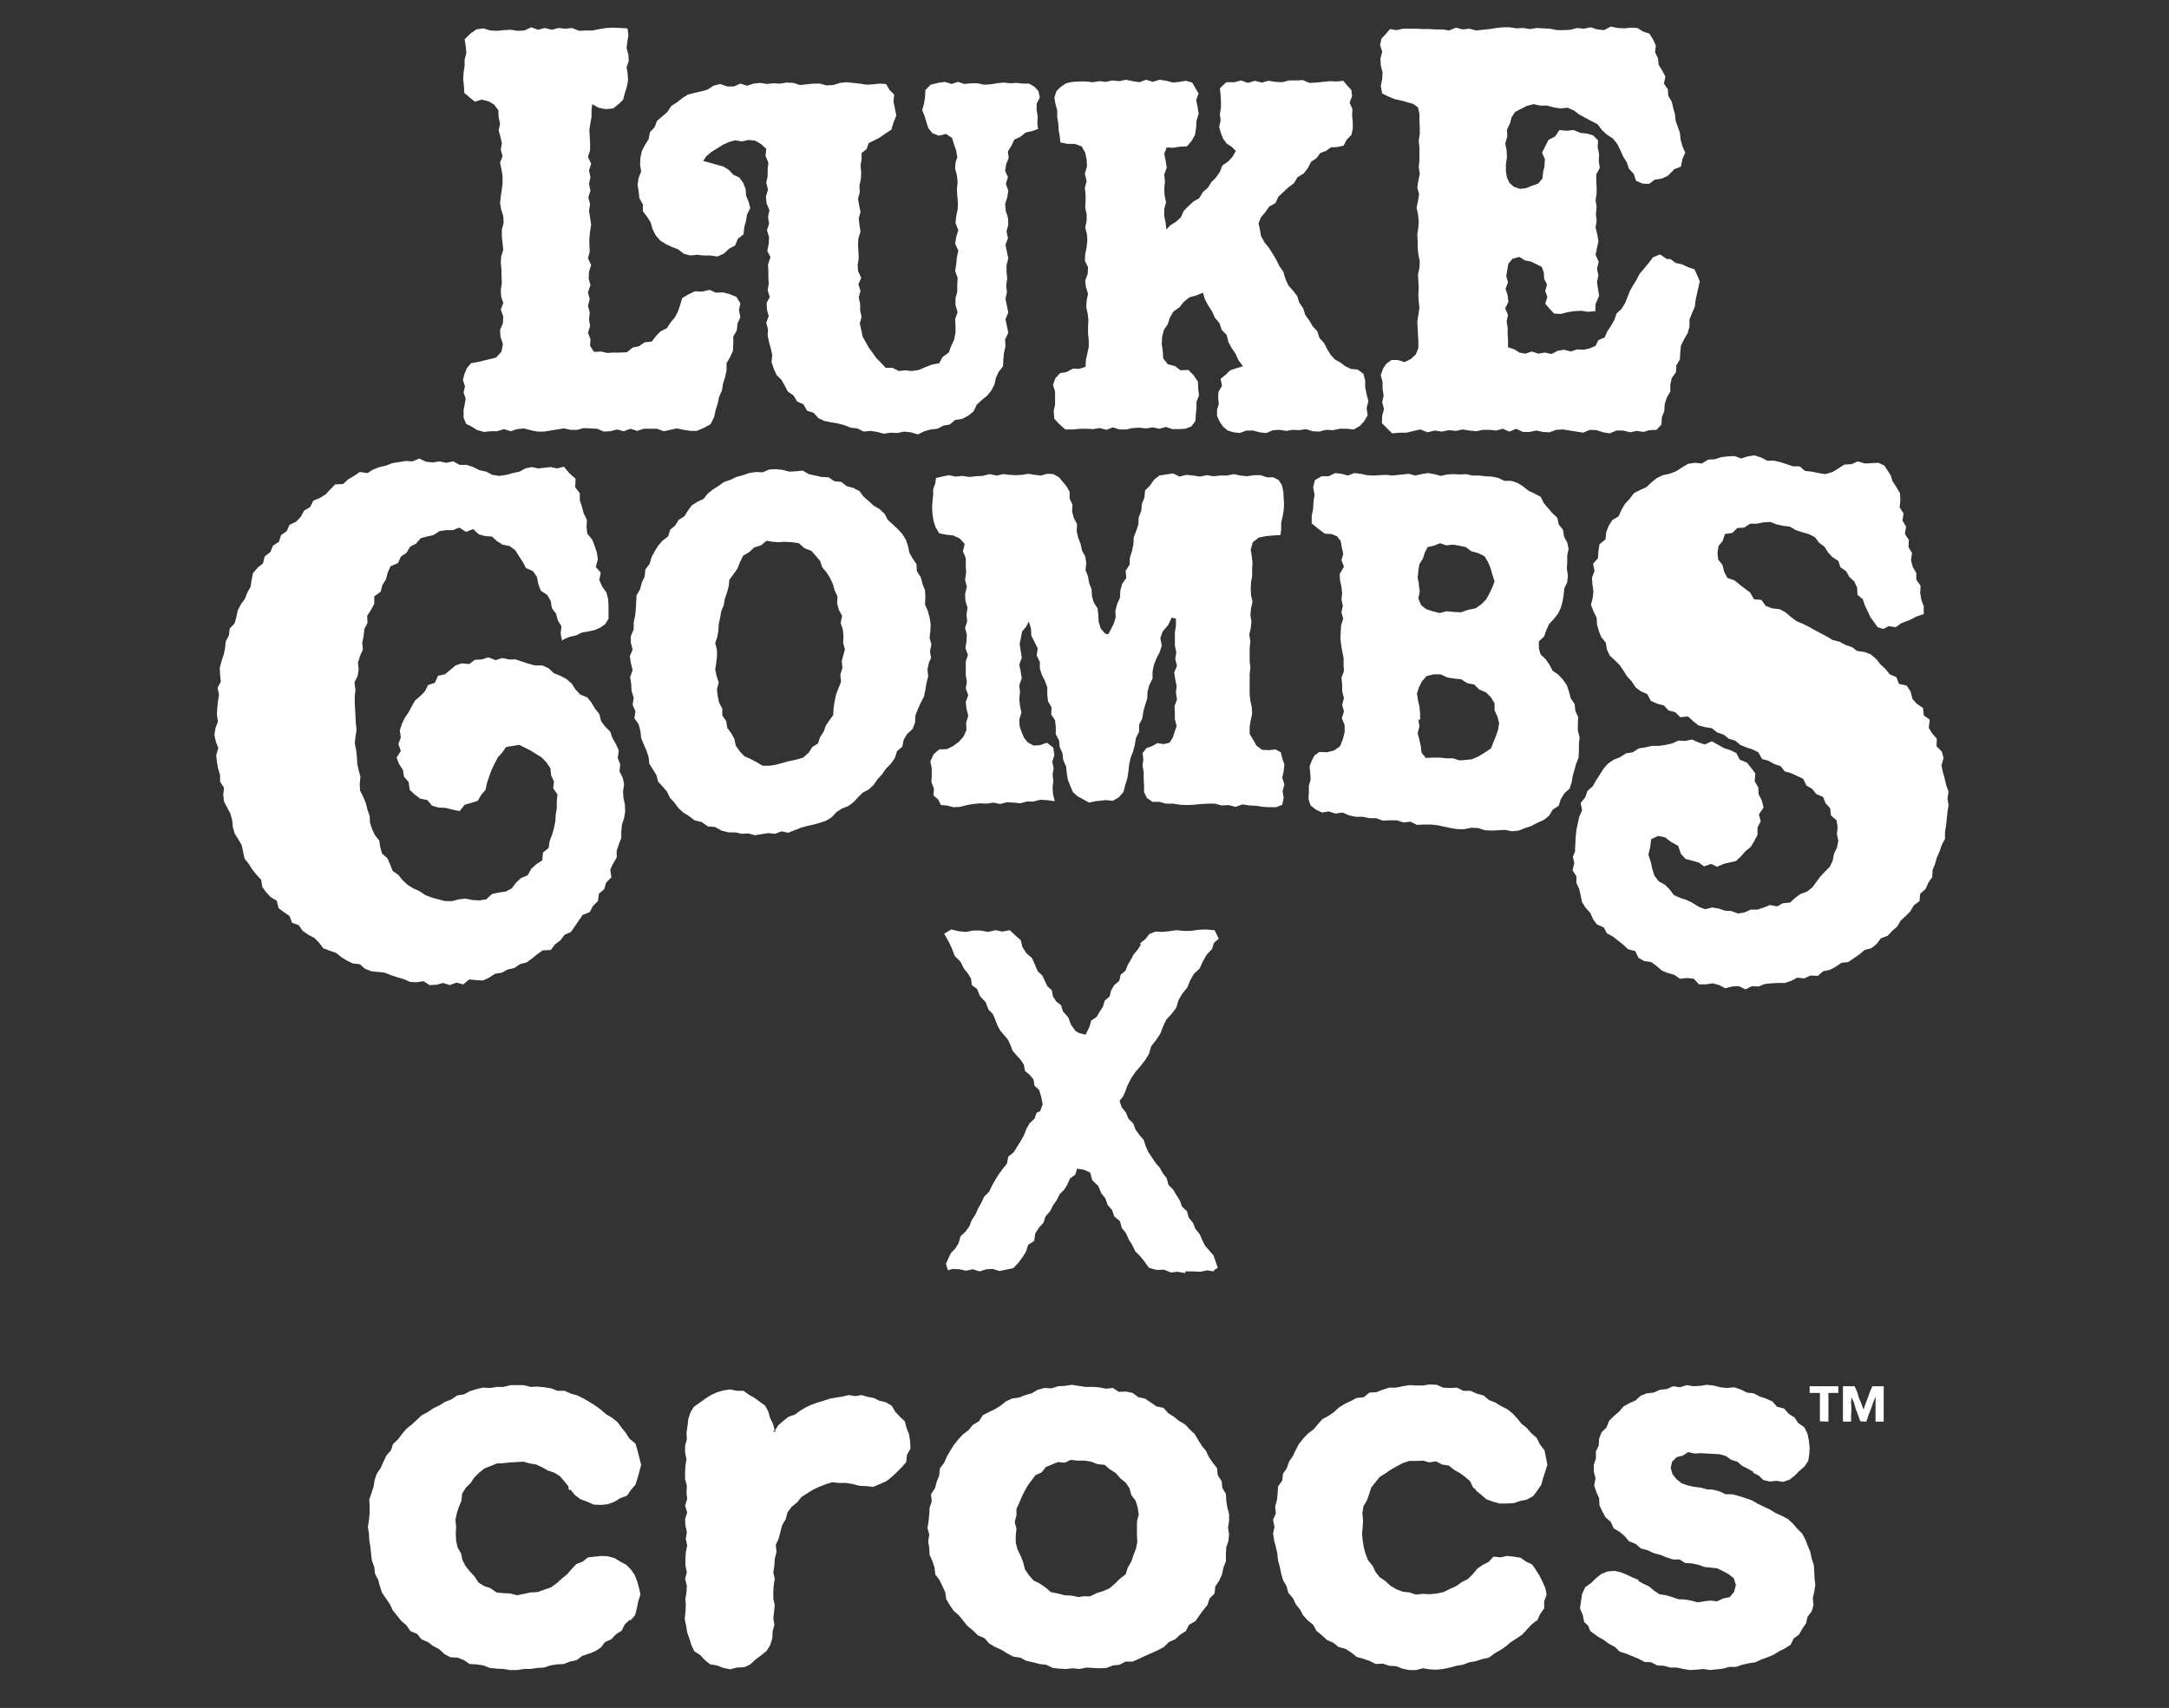 <?xml version="1.0" encoding="utf-8"?>
<!-- Generator: Adobe Illustrator 24.0.1, SVG Export Plug-In . SVG Version: 6.00 Build 0)  -->
<svg version="1.1" id="Layer_1" xmlns="http://www.w3.org/2000/svg" xmlns:xlink="http://www.w3.org/1999/xlink" x="0px" y="0px"
	 viewBox="0 0 612 482" style="enable-background:new 0 0 612 482;" xml:space="preserve">
<rect x="0" y="0" width="612" height="482" fill="#333333" stroke="none"/>
<style type="text/css">
	.st0{fill:#FFFFFF;}
</style>
<g>
	<g>
		<polygon class="st0" points="317.6,307.8 318.1,306.4 319.1,304.4 320.3,302.6 321.7,301 323.1,299.2 324.2,297.4 324.8,295.3 
			326.2,293.5 327.4,291.7 328.2,289.6 329.1,287.7 330.6,286.1 331.9,284.4 332.5,282.3 333.6,280.4 335,278.7 335.8,276.7 
			336.9,274.8 338.5,273.3 339.4,271.3 340.5,269.4 342,267.8 342.5,266.1 343.9,264.9 342.7,262.5 340.1,262.3 338.1,262.4 
			336,262.7 334,262.7 331.9,262.5 329.9,262.8 327.8,263 326,262.9 324.3,263.6 323.2,265 321.7,266.2 321.9,266.6 321,268 
			319.9,269.3 319.1,270.8 318.2,272.3 317.6,273.9 316.2,275.1 315.8,276.8 314.4,278 313.5,279.5 313.1,281.2 311.7,282.4 
			311.2,284.1 310.3,285.5 309.4,287 307.9,288 307.4,289.8 306.3,292 304.4,291.5 303.5,291 302.2,289.2 301.4,287.1 299.9,285.4 
			299.4,283.7 298,282.6 297.1,281.2 296.8,279.5 295.5,278.3 294.8,276.8 294.1,275.3 292.8,274.1 292,272.2 291.2,270.4 
			289.6,269 288.5,267.3 288,265.3 286.4,263.9 284.9,262.5 282.8,262.9 280.9,262.5 278.8,263 276.7,262.6 274.6,262.6 272.5,263 
			270.5,262.8 268.4,262.3 266.4,263.5 267.6,265.6 268.6,267.7 269.4,269.8 271,271.4 272,273.4 273.1,274.7 274,276.2 274.2,278 
			275.7,279.1 276.5,281.1 278.1,282.8 278.9,284.9 280.1,286.1 280.8,287.7 281.4,289.3 282.2,290.8 283.3,292.1 284.4,293.4 
			285.1,294.9 285.7,296.5 286.8,297.8 288,299.1 288.9,300.5 289.2,302.2 290.5,303.3 291.6,304.6 291.9,306.4 293.2,307.6 
			293.8,309.6 294.2,311.6 293.5,313.6 292.5,314 291.9,315.7 290.5,317 289.6,318.6 288.9,320.4 288,322 287,323.6 286,325.2 
			284.5,326.4 284.1,328.4 282.9,329.9 281.8,331.4 280.8,333 279.9,334.6 279.1,336.3 277.7,337.7 276.9,339.4 276,341 
			275.2,342.8 274.2,344.3 273.5,346.1 272.4,347.6 271,348.9 270.5,350.8 269.5,352.4 268.3,353.6 267.6,355.1 266.9,356.7 
			267.5,358.5 268.8,358.1 270.7,358.2 272.6,358.6 274.5,358.2 276.4,358.8 278.3,358.2 280.1,358.1 282,358.7 283.9,358.3 
			285.9,357.9 287.4,356.3 288.5,354.8 289.5,353.2 290.1,351.3 291.8,350.2 292.1,348.1 293.1,346.5 294.4,345.1 295,343.3 
			296.3,341.8 297.1,340.2 298.2,338.6 299,337 300.3,335.7 301.2,334.2 301.9,332.6 303.4,331.5 303.9,329.8 305.8,330.1 
			307.6,330.9 308.2,333.1 309.9,334.7 310.7,336.7 311.9,338.2 312.5,340 313.8,341.5 314.4,343.3 316,344.6 316.5,346.5 
			317.7,348 318.5,349.8 319.5,351.4 320.3,353.1 321.7,354.5 322.9,356 324.2,357.8 326.4,358.4 328.4,358.3 330.4,359.1 
			332.3,358.9 334.5,359.3 334.4,358.8 336.5,358.8 338.7,358.9 340.6,358.5 342.5,358.8 342.5,358.5 343.6,357.8 343.2,356.6 
			342.4,354.3 341.2,352.9 340,351.5 339.2,349.9 338.5,348.3 337.3,346.8 336.6,345.1 335.4,343.6 334.9,341.8 333.5,340.5 
			332.9,338.8 331.9,337.2 331,335.7 329.7,334.4 329.2,332.5 328.1,331.1 327.2,329.5 326,328.1 325,326.6 324,325.1 323.3,323.5 
			322.7,321.7 321.5,320.3 320.4,318.8 319.8,317.1 318.4,315.7 317.7,314 316.5,312.5 315.9,310.7 317,309.2 		"/>
		<polygon class="st0" points="389.5,16.5 389.6,18.5 390.1,20.4 390,22.3 389.6,24.3 390,26.4 391.9,27.3 393.6,28 395.5,28.4 
			397.2,28.9 398.7,29.3 400.1,30.3 400.5,32.1 400.5,34 400.6,35.9 400.6,37.8 400.3,39.7 400.5,41.6 400.5,43.5 400.5,45.4 
			400.3,47.2 400.6,49.1 400.2,51 399.9,52.9 400.4,54.8 400.1,56.7 399.7,58.6 400.1,60.5 400.3,62.4 400.2,64.2 399.9,66.1 
			400,68 400,69.9 400.2,71.8 400.6,73.7 400.5,75.6 400.1,77.5 400.2,79.4 400.3,81.3 400.2,83.1 400.3,85 400.5,86.9 400.2,88.8 
			399.9,90.7 400,92.6 400.1,94.5 400.2,96.4 400.2,98.2 399.5,100 398.1,101.3 396.3,102.2 394.4,101.6 392.6,101.6 391.1,102.7 
			390.2,104.1 389.6,105.9 390.1,107.8 390.1,109.7 390.4,111.6 390,113.5 390.5,115.4 390,117.3 389.9,119.4 391.3,120.8 
			392.8,122.3 394.9,122.1 396.9,122.1 398.9,121.6 400.8,121.2 402.8,122 404.8,121.5 406.8,121.8 408.8,121.4 410.8,121.6 
			412.7,121.2 414.6,121.5 416.5,121.7 418.4,121.3 420.3,121.3 422.2,121.5 424,121 425.9,121.8 427.8,121 429.7,121.9 
			431.6,121.9 433.5,121.5 435.4,121.9 437.2,122 439.1,121.3 441,121.2 442.9,121.5 444.8,121.8 446.7,122.1 448.6,121.3 
			450.5,121.4 452.3,122 454.2,122.3 456.1,121.5 458,121.5 459.9,122 461.8,121.6 463.7,121.9 465.4,121.4 467.4,121.3 
			468.8,119.8 468.9,117.8 469.6,116 469.7,114.1 470.3,112.2 471.3,110.5 471.3,108.5 471.7,106.7 472.9,105 473,103.1 474,101.4 
			474.1,99.4 474.3,97.5 475.2,95.7 476.2,94 476.7,92.2 476.7,90.2 477.4,88.4 478.2,86.6 478.4,84.8 478.8,83 479.2,81.2 
			479.6,79.4 478.9,77.7 478.1,76 476.3,75.4 474.6,74.6 472.8,74.2 471.3,73.1 470.3,73.1 468.4,71.8 466.4,72.6 465.2,74.2 
			463.9,75.8 462.6,77.3 461.8,78.9 460.8,80.5 459.9,82.1 459.2,83.9 458.5,85.6 457.5,87.2 456.1,88.5 455.5,90.3 454.6,91.9 
			453.5,93.5 452.8,95.2 451,96 450.2,97.6 448.6,98.3 446.9,98.7 445,98.6 443.2,99.2 441.4,98.7 439.5,99 437.8,99.9 435.9,99.5 
			434.1,99.8 432.2,99.2 430.4,99.8 428.7,99.5 427.3,98.6 425.5,98 425.5,96 425.4,94.4 425.4,92.5 425.1,90.7 425.5,88.9 
			424.7,87 425.6,85.2 425.4,83.4 424.8,81.5 425.5,79.7 425,77.9 425.3,76.1 425.6,74.4 426.8,73 428.7,72.5 430.3,73.5 
			431.9,73.8 433.4,74.5 435,75.3 435.6,76.9 435.7,78.7 436.5,80.3 436,82.1 436.6,83.8 436,85.7 437.2,87.1 438.5,88.5 
			440.4,88.6 442.3,88.1 444.3,87.8 446.2,87.7 448.1,88 450,87.8 450.1,88.2 450.2,85.8 451.2,83.5 450.9,81.6 450.6,79.6 
			451,77.7 450.6,75.8 451.1,73.9 450.2,71.9 450.6,70 451,68.1 450.7,66.2 450.2,64.2 450.5,62.3 450.3,60.4 450.5,58.4 
			450.2,56.5 450.5,54.6 450.5,52.8 450.4,51 450.4,49.2 451.4,47.4 451.1,45.5 451.2,43.5 450.8,41.6 450.9,39.6 449.5,38.2 
			447.8,37.7 445.9,37.5 444,36.7 442,36.9 440,36.7 438.8,38.5 436.9,39.5 436,41.3 435.1,43.1 435.9,44.9 435.8,46.8 435.4,48.6 
			435.2,50.4 434,51.8 432.3,52.4 430.6,53.1 428.9,53.3 427.1,52.7 425.9,51.6 425.2,50.1 424.9,48.3 424.9,46.4 425.2,44.4 
			425.1,42.4 424.7,40.5 425.3,38.5 425.2,36.6 426.1,34.7 426.5,33.1 427.5,31.6 429,30.8 430.8,29.9 432.7,29.4 434.6,29.8 
			436.5,29.8 438.4,30.3 440.3,30.6 442.3,30.4 444.1,31.2 445.7,32.4 447.4,33.3 449.1,34.2 450.8,35.1 452,36.7 453.4,38 
			455.1,39.1 456.3,40.6 457.2,42.4 458,44.2 459,45.8 459.6,47.6 461,49.1 461.6,51 463.4,51.8 465.3,51.9 466.9,50.7 468.9,50.4 
			470.6,49.6 472,48.2 472.3,47.8 474.3,47 474.7,44.9 475.5,43.1 474.7,41.2 474.2,39.4 474,37.5 473.4,35.8 472.8,34.1 
			472.6,32.2 472.1,30.4 471.7,28.7 470.7,27 470.6,25.2 469.5,23.6 469.9,21.6 469,19.9 468,18.3 467.8,16.4 467,14.8 467.2,12.8 
			466.4,11.1 465.4,9.5 463.6,8.9 462,7.9 460.1,7.8 458.3,8 456.4,7.9 454.5,7.5 452.6,8.5 450.7,8.3 448.8,7.7 446.9,8.1 445,7.9 
			443.1,8.4 441.2,8.5 439.3,8.5 437.4,8.1 435.5,8 433.6,7.9 431.7,8.2 429.8,7.9 427.9,8 426,7.7 424.1,7.7 422.2,7.9 420.3,8.2 
			418.4,8.4 416.5,8.6 414.6,8.1 412.7,8.3 410.8,7.8 408.9,8.6 407,8.3 405.1,8.3 403.2,8.2 401.4,8.2 399.5,8.1 397.7,8.1 
			395.9,8.1 394,8.5 392.2,8.2 391,9.6 389.8,10.9 389.4,12.7 390,14.6 		"/>
		<polygon class="st0" points="372.2,121.8 374.1,121.3 376.1,121.4 378,121 380,121 382,121.2 383.7,120.2 384.9,118.9 
			385.9,117.2 385.6,115.2 386.1,113.2 385.6,111.3 385.2,109.3 385.2,107.4 384.7,105.5 383.1,104.3 381.1,104.1 379.5,103.3 
			378.2,102.3 376.7,101.5 375.5,100.2 374.5,98.6 373.6,96.8 372.3,95.4 371.7,93.5 370.4,92.1 369.4,90.4 368.3,88.9 367.7,87 
			366.6,85.4 366,83.5 364.8,82 363.5,80.5 362.7,78.7 362.1,76.7 361,75.1 360.1,73.3 359.1,71.6 358,69.9 356.8,68.4 355.8,66.6 
			355.5,64.8 355.1,63 355.8,61.3 357,59.9 358.1,58.3 359.9,57.3 360.7,55.5 362.1,54.2 363.5,52.9 365.1,51.7 366.1,50 367.8,49 
			369,47.5 369.9,45.7 371.5,44.6 372.5,43.2 374.1,42.6 375.5,41.6 377.3,41.5 379.1,41.1 380,39.4 381.3,38.1 381.7,36.3 
			381.7,34.4 381.5,32.6 381.6,30.8 380.8,29 381.5,27.1 381.3,25.4 380.1,24.1 379,22.8 377.2,23 375.3,22.9 373.4,23.1 
			371.4,23.3 369.5,23.4 367.6,22.6 365.6,22.7 363.7,22.7 361.8,23.2 359.9,23.1 357.9,22.8 356,23.3 354.1,22.8 352.1,23.4 
			350.2,22.7 348.3,23.2 346,23.2 344.2,24.9 344.4,26.8 344.5,28.6 344.5,30.4 344.2,32.2 344.4,34 344,35.8 344.5,37.6 
			345.1,39.1 346.1,40.5 347.5,41.4 348.7,42.6 347.8,44.2 346.5,45.6 344.9,46.7 344.2,48.5 343.1,50.1 341.8,51.4 340.8,53 
			339.4,54.2 338.4,55.9 336.7,56.9 335.3,58.2 334,59.5 333.2,61.3 331.8,62.6 330.2,63.6 329.1,64.8 328.9,62.9 328.5,61 
			328.5,59 329,57.1 328.6,55.1 328.5,53.2 328.7,51.2 328.5,49.3 329.2,47.3 328.9,45.4 328.5,43.4 329.2,41.6 330.9,41.7 
			332.9,41.4 334.9,41.3 336.2,39.8 337.2,38 337.5,36 337.6,34.1 338.2,32.1 337.9,30.1 337.5,28.2 338.2,26.4 337.3,24.9 
			336.4,23.3 334.6,22.8 332.8,23.1 331,23.3 329.1,22.8 327.2,22.5 325.3,23.1 323.4,22.5 321.5,23.2 319.6,22.9 317.7,22.5 
			315.8,22.9 313.9,22.7 312,23.1 310.2,22.9 308.3,23.2 306.4,23 304.5,23 302.6,23.1 300.8,23.5 299.2,24.6 298.1,25.7 
			297.5,27.5 297.8,29.3 298.3,31.1 298.3,33 298.6,34.8 298.7,36.6 299,38.4 299.2,40.2 301.2,40.6 303.2,40.6 305.2,41.3 
			306.2,43.1 306.6,45 306.7,47 306.1,49 306.6,51.1 306.1,53 306.3,54.9 306.3,56.7 306.2,58.6 306.6,60.5 306.6,62.3 306.2,64.2 
			306.7,66.1 306.8,67.9 306.6,69.8 306.2,71.7 306.1,73.6 307,75.4 306.9,77.3 306.2,79.2 306.4,81 307,82.9 306.6,84.8 
			306.5,86.7 306.9,88.5 307.1,90.4 307,92.3 307,94.1 307.2,96 307.2,97.9 306.8,99.8 306.4,101.5 306.3,103.5 304.5,104.1 
			302.8,104 300.9,105 299.1,105.3 297.8,106.7 297.1,108.6 297.7,110.5 297.7,112.4 297.7,114.2 297.3,116 297.5,118.2 299,119.8 
			300.6,121.2 302.8,121.2 304.7,121 306.5,121 308.4,121.1 310.3,120.8 312.2,121.3 314,120.6 315.9,121.2 317.8,121.2 
			319.6,120.8 321.5,120.7 323.4,120.9 325.3,120.6 327.1,121 329,120.5 330.8,121.1 332.6,121.1 334.5,121 336.2,120.3 
			337.3,118.8 337.4,117 337.6,115.2 337.6,113.4 338.3,111.6 338.1,109.8 338,107.7 336.8,105.9 335.3,104.4 333.1,104.5 
			331.5,103.3 329.5,102.8 328.2,101.1 328.1,99.1 327.8,97.1 327.9,95.1 328.4,93.1 329.5,91.5 330.1,89.6 331.1,87.9 332.8,86.7 
			334,85.2 335.6,83.9 337.5,83.4 339.4,82.6 340,84.5 340.9,86.2 342,87.9 342.8,89.7 344.1,91.2 344.7,93.1 346.1,94.5 
			346.6,96.5 347.5,98.2 348.6,99.8 349.4,101.6 350.6,103.2 350.6,103.4 348.9,103.9 347.1,104.5 345.9,105.7 344.4,106.9 
			344.8,108.9 343.8,110.6 343.7,112.2 343.9,114 343.4,115.6 343.4,117.4 344.2,119.1 345.1,120.4 346.4,121.5 348.1,122 
			349.8,122.2 351.7,121.5 353.6,121.5 355.4,122 357.3,122.2 359.2,121.4 361,121.3 362.9,121.6 364.8,121.3 366.6,121.4 
			368.5,121.1 370.4,121.7 		"/>
		<polygon class="st0" points="180.4,55.9 181.4,57.7 181.4,59.6 182.6,61.2 183.6,62.8 184.1,64.6 185,66.4 186.3,67.9 187.9,68.9 
			189.6,69.7 191.4,70.4 192.9,71.6 194.8,72.1 196.7,71.9 198.5,72.1 200.4,72.1 202.4,72.4 204.2,71.6 205.7,70.2 207.4,69.3 
			208.2,67.4 209.8,66.1 210,64.1 210.5,62.3 210.8,60.5 211.7,58.7 211.2,56.9 210.5,55.2 210.4,53.4 209.7,51.6 208.6,50.1 
			206.9,49.3 205.6,47.9 204.1,47 202.3,46.5 200.5,46 198.4,45.4 199.3,44.1 200.7,42.9 202.3,41.9 203.9,40.9 205.6,40.1 
			207.4,39.6 209.3,39.9 211.2,39.5 213.1,39.7 214.8,40.7 216.2,42 216,44 216.8,45.9 216.6,47.8 216.6,49.7 216.2,51.6 
			216.7,53.5 216.1,55.5 216.3,57.4 217.1,59.3 216.7,61.2 217,63.1 216.4,65 217,66.9 216.9,68.8 216.5,70.8 217.4,72.6 
			216.7,74.6 216.8,76.4 216.8,78.2 216.9,80.1 216.6,81.9 217.2,83.8 216.3,85.5 216.4,87.4 216.9,89.2 216.2,91.1 216.7,92.9 
			216.6,94.7 217,96.6 217.5,98.4 217.9,100.2 217.7,102.2 218.3,104 219.1,105.8 220.5,107.2 221.4,108.8 222.3,110.5 223.9,111.6 
			224.9,113.3 226.7,114.1 227.7,115.9 229.6,116.5 230.9,118 232.6,118.8 234.6,119.2 236.4,119.5 238.3,120 240,120.7 
			241.9,120.9 243.7,121.8 245.6,121.6 247.5,121.9 249.4,122.4 251.3,122.1 253.2,122.2 255.1,121.8 257,122 259,122.6 
			260.8,121.7 262.6,121.2 264.5,121 266.2,120.1 268,119.8 269.5,118.5 271.5,118.2 273.2,117.3 274.7,116.1 275.6,114.2 
			277,112.9 278.5,111.7 279.7,110.2 280.6,108.5 281,106.6 281.8,104.9 283,103.4 283.1,101.4 283.3,99.5 283.7,97.7 283.6,95.8 
			284.5,93.9 284.1,92 283.7,90.1 284.5,88.2 284.1,86.3 283.7,84.4 284.1,82.5 283.9,80.5 284.2,78.6 284,76.7 284,74.8 
			284.5,72.9 284.1,71 283.7,69.1 284.4,67.2 284,65.3 284.5,63.4 284.4,61.4 283.8,59.6 283.6,57.6 284.2,55.7 284.5,53.8 
			283.8,51.9 284.4,50 283.6,48.2 283.9,46.3 284.6,44.6 284.4,42.7 285.4,41.1 286.2,39.4 287.9,38.6 289.4,37.4 291.2,37 
			292.9,36.4 292.7,34.7 292.8,32.9 292.5,31.1 292.5,29.3 293.4,27.5 293,25.7 291.9,24.5 290.4,23.6 288.7,23.6 286.8,23.4 
			285,23.5 283.2,23.3 281.3,23.5 279.5,23.8 277.6,23.9 275.8,23.5 274,23.5 272.1,23.7 270.3,23.1 268.5,23.7 266.6,23.1 
			264.6,23.4 262.6,23.9 261.1,25.4 261,27.5 260.7,29.3 260.2,31.1 260.9,32.8 261.4,34.5 261.9,36.1 263.1,37.6 264.9,38.3 
			266.9,37.8 268.6,38.9 269.2,40.8 269.8,42.5 270.1,44.4 269.6,45.9 269.5,47.6 270,49.5 270.2,51.4 270,53.4 270.1,55.3 
			270.3,57.2 270.2,59.1 269.8,61.1 269.6,63 270.4,64.9 269.8,66.9 269.5,68.8 270.4,70.7 270,72.6 269.8,74.6 269.5,76.5 
			270.2,78.4 270.1,80.4 270.1,82.3 269.6,84.2 269.6,86.1 270.2,88.1 269.5,90 269.6,91.9 269.6,93.9 269.2,95.9 268.4,97.6 
			267.7,99.5 266,100.7 265,102.5 262.9,102.9 261.1,103.6 259.3,104.4 257.3,104.7 255.4,104.5 253.6,104.7 251.8,103.8 
			249.9,103.8 248.6,102.4 247.3,101.1 246.3,99.7 245.2,98.2 244.3,96.6 243.4,95 243,93.1 242.6,91.3 243.1,89.4 242.7,87.6 
			242.7,85.8 242.3,83.9 242.8,82.1 242.2,80.2 243,78.4 242.1,76.5 242,74.7 242.3,72.8 242.2,70.9 242.1,69.1 242.2,67.2 
			242.8,65.4 242.5,63.5 242.3,61.6 242.8,59.8 242.4,57.9 242.1,56.1 242.6,54.2 242.5,52.4 242.9,50.5 243,48.6 242.8,46.8 
			243.1,45 243.1,43.2 244.5,42.1 245.1,40.4 246.7,39.6 248.1,38.9 249.8,37.7 251.5,36.6 252.1,34.6 252.9,32.6 252.5,30.6 
			252.1,28.6 252.3,26.7 251,25.4 250,23.7 248.1,23.6 246.3,23.8 244.5,23.9 242.6,23.6 240.7,23.4 238.8,23.2 237,23.4 235.1,24 
			233.2,24.1 231.4,23.6 229.5,23.6 227.6,23.8 225.7,24 223.9,23.4 222,23.3 220.1,23.6 218.2,23.5 216.4,23.7 214.5,23.4 
			212.6,23.6 210.8,24.2 208.9,23.6 207.1,24.4 205.2,24.4 203.2,23.7 201.3,24.2 199.6,25.3 197.8,25.8 196,26.2 194.1,26.7 
			192.5,27.7 191,28.9 189.4,29.9 188.3,31.6 186.9,32.8 185.4,34.1 184.7,35.9 183.4,37.3 183,39.3 182,40.9 181.1,42.6 
			180.7,44.5 180.6,46.4 180.9,48.4 180.2,50.2 179.9,52.1 180.2,54 		"/>
		<polygon class="st0" points="140,100.9 138,101.4 136.3,101.8 134.6,102.2 132.9,102.5 131.8,103.8 131.1,105.4 130.6,107.2 
			131.2,109 130.8,110.8 131.4,112.5 131.1,114.2 130.8,115.8 130.8,117.8 131.5,119.6 133.1,120.4 134.7,121.4 136.6,121.9 
			138.4,121.7 140.3,121.7 142.2,121.1 144.1,121.7 145.9,121.1 147.8,120.9 149.7,121.4 151.6,121.8 153.5,121.8 155.3,121.5 
			157.2,121.2 159.1,120.9 161,121.3 162.9,121.3 164.7,120.8 166.6,120.9 168.5,121 170.4,121.8 172.2,121.7 174.1,121.2 
			176,121.7 177.9,121 179.8,121.6 181.6,121 183.5,121 185.4,121 187.3,121.7 189.1,121.3 191,120.9 192.9,121.3 194.8,121.6 
			196.6,121.6 198.7,120.7 200.5,119.7 201.5,117.7 201.9,115.8 202.5,113.9 202.9,112 203.7,110.2 204,108.3 204.6,106.4 
			205,104.5 205,102.5 206,100.8 206.8,99 206.9,97 206.9,95 207.9,93.2 208.1,91.3 208.9,89.5 208.5,87.5 208.9,85.6 207.8,83.8 
			205.9,83 204,82.5 202,82.6 200.2,81.8 198.1,82.3 196.1,82.2 194.4,83 192.5,84.1 191.9,86.1 191.3,87.9 190.4,89.6 189.2,91 
			188.2,92.6 186.4,93.5 185.1,94.8 183.9,96.4 181.9,96.6 180.3,97.7 178.5,98.1 176.9,99.4 175,99.5 173.1,99.5 171.3,99.6 
			169.6,99.2 167.6,99.3 166.5,97.6 166.6,95.7 165.9,93.9 166.5,92 166.2,90.1 166.4,88.2 165.9,86.3 166.4,84.4 165.9,82.5 
			166.6,80.5 166.1,78.6 166.2,76.7 166.8,74.8 165.9,72.9 166.4,71 166.3,69.1 166.3,67.2 166.5,65.3 166.8,63.4 166.5,61.4 
			166.2,59.5 166.5,57.6 166,55.7 166.6,53.8 166.2,51.9 166.6,50 166.2,48.1 166.8,46.2 165.9,44.3 166.5,42.4 166.5,40.4 
			166.4,38.5 166.3,36.6 166.6,34.7 166.9,33 166.9,31.2 167.1,29.4 168.9,30.4 170.9,30.8 173,30.6 174.5,29.4 175.8,28.2 
			176.3,26.3 176.9,24.4 177.2,22.6 177.1,20.8 176.8,19 177.4,17.2 177.3,15.4 176.8,13.6 177,11.8 177.3,10 177.1,8.2 176.9,8 
			175,7.9 173.1,7.8 171.1,7.9 169.2,8.2 167.2,8.6 165.3,8.6 163.4,8.7 161.4,7.9 159.5,8.1 157.6,7.9 155.7,8.4 153.7,7.9 
			151.8,8.4 149.9,7.7 148,8.6 146,8.7 144.1,8.4 142.2,8.5 140.2,8.7 138.3,8.6 136.4,8 134.4,8.3 132.7,9.5 131.1,11.1 131.4,13 
			131.6,14.9 131.1,16.8 131.1,18.6 130.8,20.5 130.7,22.4 130.9,24.3 131,26.2 132.5,27.5 134,28.7 135.9,28.1 137.9,28.6 
			139.4,29.5 140.6,31.1 140.7,33.1 141.1,34.9 140.7,36.8 141.2,38.6 141.6,40.4 141.3,42.2 141.8,44.1 141.1,45.9 141.5,47.8 
			141.8,49.7 141.8,51.6 141.6,53.5 141.3,55.4 141.1,57.3 141.4,59.1 142,61 142.1,62.9 141.6,64.8 141.6,66.7 141.8,68.6 
			142,70.5 141.4,72.4 141.3,74.2 141.5,76.1 141.5,78 141.6,79.9 141.3,81.8 141.4,83.7 142,85.5 141.3,87.4 142,89.3 141.9,91.2 
			141.1,93.1 141.2,95 141.9,97.1 141.5,99.2 		"/>
		<polygon class="st0" points="549.5,225.3 549.8,223.4 549.1,221.5 548.7,219.7 548.2,217.9 547.8,216 548.4,213.9 547.9,212.1 
			546.4,210.6 546.5,208.5 545.2,207 544.2,205.4 544.5,203.1 542.8,201.9 542.6,199.8 540.8,198.6 539.6,197.2 539.1,195.2 
			538,193.5 535.8,193 535.1,191.1 533.2,190.3 532,188.8 530.6,187.5 529.4,186 527.9,184.7 526.1,184 524,183.7 522.5,182.6 
			520.7,182 519,181.1 517.1,180.6 515.4,179.6 513.7,178.7 512,177.8 510.4,176.9 508.6,176 506.9,175.3 505.3,174.1 503.8,172.8 
			502.1,171.9 500.1,171.7 498.2,171 497,169.3 494.9,169.1 493.8,167.2 492.3,166.1 490.9,165 489.4,163.8 487.4,163.1 
			486.5,161.4 486,159.4 484.8,157.9 484.6,156 484.9,154.1 486.1,152.6 486.7,150.7 488.8,150.4 490.2,149 492.1,148.9 
			493.8,147.8 495.7,147.8 497.6,147.4 499.5,147.3 501.3,148 503.1,148.4 505,148.6 506.7,149.6 508.5,150.2 510.3,150.7 
			512.1,151.6 513.3,153.2 514.8,154.3 515.8,155.9 517,157.2 518.7,158.3 519.3,160.1 520.9,161.2 521.8,162.8 523.2,164.1 
			524,165.8 524.1,167.9 525.6,169.1 526.2,170.9 527,172.5 527.7,174.1 528.8,175.6 529.8,177 531.4,177.5 532.9,176.7 534.9,177 
			536.4,175.9 539,174.9 540.7,174 542.8,173.3 542.8,171.1 542.1,169.2 541.8,167.3 541.9,165.3 540.7,163.6 540.7,161.7 
			539.7,160 539.2,158.1 539.5,156.1 538.5,154.4 538.6,152.4 537.5,150.7 537.8,148.6 536.8,146.9 537.1,144.9 536,143.2 
			536.2,141.2 536.1,139.2 535.1,137.5 534,135.8 533.5,134.2 532.6,132.8 531.7,131.4 530,130.6 528.1,130.7 526.2,130.8 
			524.2,130.2 522.4,131 520.4,131.1 518.7,132.2 517.1,133.2 515,133.8 513.1,133.5 511.2,133.1 509.3,132.9 507.8,131.6 
			505.9,131.6 504.1,131 502.3,130.4 500.5,130 498.6,130 496.9,129.1 495,128.5 493.1,128.8 491.3,129.4 489.4,128.7 487.5,128.8 
			485.7,129 483.9,129.6 482,129.7 480.2,130.8 478.2,130.6 476.3,130.9 474.6,131.9 472.9,133 471.1,133.7 469.2,134.1 
			467.5,134.9 466,136.1 464.5,137.5 462.7,138.3 461,139.2 459.8,140.8 458.5,142.2 457.5,143.9 456.7,145.7 454.9,146.8 
			453.9,148.4 453.2,150.2 453,152.2 451.3,153.6 451,155.6 450.9,157.5 449.5,159.1 449.9,161.1 449.2,163 449.3,164.9 
			449.6,166.8 449.4,168.7 448.9,170.7 449.6,172.5 450.5,174.3 450.6,176.2 451.1,178 451.8,179.8 453.1,181.4 453.4,183.3 
			454.2,185 455.7,186.4 457,187.7 458.1,189.3 459.1,190.9 460.4,192.3 461.5,194 463,195.1 464.8,195.9 465.8,197.8 467.6,198.6 
			469.5,199.1 470.8,200.5 472.7,201 474.1,202.4 476.3,202.2 477.7,203.5 479.2,204.7 481,205.2 483,205.5 484.5,206.7 
			486.3,207.3 487.8,208.5 489.6,209 491,210.2 492.7,210.9 494.5,211.5 496.1,212.3 497.2,214.2 499,214.7 500.6,215.6 
			502.4,216.2 503.6,217.7 505.4,218.2 507.1,219 508.8,219.8 509.7,221.7 511.3,222.6 512.5,224.1 514.4,224.9 515.1,226.7 
			516.4,228.1 516.6,230.1 518.2,231.5 518.5,233.4 518.3,235.4 518.7,237.3 518.3,239.2 517.5,240.9 517.1,242.9 516.3,244.6 
			514.9,246 513.6,247.4 512.5,248.9 511.4,250.4 509.9,251.6 508,252.3 506.5,253.4 505.1,254.7 503.1,254.9 501.4,255.8 
			499.4,255.4 497.7,256.1 495.9,256.7 494,256.7 492.2,257.5 490.4,257.8 488.5,257.1 486.7,257 484.9,256.4 483.1,256.1 
			481.1,256.6 479.3,255.9 477.6,254.8 475.9,254 474.1,253.4 472.3,252.6 471.1,251 469.8,249.7 468,248.7 466.8,247.1 
			466.2,245.2 465.8,243.3 465.1,241.2 465.6,239.1 465.9,236.8 467.9,235.9 469.8,236.3 471.5,237.6 473.5,238.7 474.3,241 
			475.6,242.4 477.5,242.9 479.3,243.4 480.8,244.5 482.8,243.8 484.5,244.6 486.3,243.8 488,243.4 489.8,243 491.2,241.7 
			492.5,240.2 494,239 495,237.3 495.9,235.6 495.9,233.5 496.8,231.8 496.3,229.8 497.6,227.9 497.1,225.9 496.2,224.1 
			496.1,222.2 495.1,220.5 495.3,218.3 494.1,216.7 492.9,215.2 490.9,214.4 489.9,212.5 488.2,211.7 486.4,211.1 484.8,210.2 
			483,209.2 481,210.1 479.2,209.5 477.4,208.7 475.5,209.1 473.6,209 471.8,209.8 470,210.2 468.1,210.5 466.1,210.5 464.3,210.9 
			462.4,211.2 460.7,212.3 458.8,212.6 457.1,213.7 455.3,214.4 453.7,215.5 452.4,217 451.4,218.6 450.3,220.3 449.4,221.9 
			447.9,223.2 447.3,225 446,226.6 446.4,228.7 445.6,230.5 445.2,232.3 444.8,234.2 444.6,236.1 444.5,238 444.4,239.9 444.5,240 
			443.8,241.8 444.2,243.6 443.7,245.6 444.8,247.3 444.8,249.2 445.6,250.9 446,252.7 446.4,254.6 447.4,256.2 448.7,257.6 
			449.5,259.4 450.6,260.9 452.5,261.7 453.4,263.4 455.1,264.3 456.6,265.5 458,266.6 459.4,267.9 461.4,268.4 462.3,270.3 
			463.9,271.2 465.9,271.5 467.4,272.6 468.9,273.9 470.6,274.6 472.4,275.1 474,276.2 476.1,276 477.9,276.2 479.4,277.8 
			481.3,277.8 483.3,277.5 485.1,278 486.8,278.9 488.7,278.4 490.6,278.3 492.5,279.2 494.3,278.3 496.2,278.4 497.9,277.7 
			499.8,277.5 501.6,277.4 503.6,277.4 505.4,276.8 507.1,275.9 509.1,276.1 510.8,275.3 512.9,275.4 514.4,274.1 516.3,273.7 
			518,272.8 519.6,271.7 521.5,271.5 523.1,270.4 524.7,269.3 526.1,268.1 528,267.6 529.5,266.4 530.7,264.8 532.6,264.1 
			533.9,262.7 535.3,261.5 536.3,259.8 537.7,258.5 539,257.2 540,255.5 541.6,254.3 541.8,252.2 543.3,250.9 544.1,249.1 
			545.2,247.5 545.3,245.5 546,243.8 546.5,242 547.3,240.2 547.9,238.4 548.8,236.7 548.8,234.8 549.1,232.9 549.3,231 
			549.5,229.1 549.8,227.2 		"/>
		<polygon class="st0" points="175.9,225.1 175.8,223.3 176.1,221.3 175.7,219.5 174.8,217.7 175,215.7 174.3,213.9 174.6,211.8 
			173.8,210 172.8,208.3 172.2,206.5 170.7,205 169.6,203.5 169.1,201.5 167.9,200 166.9,198.3 165.7,196.8 163.7,196 162.4,194.6 
			161.3,192.9 159.8,191.6 158.1,190.7 156.3,190 154.8,188.6 153.1,187.8 151,187.8 149.1,187.3 147.3,186.7 145.5,186.1 
			143.6,186.1 141.7,185.7 139.8,186.3 137.8,185.5 135.9,186.1 134,186.2 132.4,187.4 130.3,187.2 128.5,187.8 127,189.1 
			125.5,190.3 123.6,190.7 122.7,192.7 120.8,193.3 119.9,195.1 118.6,196.4 117.1,197.7 116.2,199.3 115.3,201 114.2,202.6 
			113.4,204.3 112.8,206.1 113.1,208.1 112.4,210 113.1,211.9 111.9,213.8 112.6,215.6 113.7,217.3 114,219.2 115.3,220.7 
			115.6,222.9 117,224.2 118.6,225.4 120.6,225.8 121.9,227.4 123.8,227.9 125.8,228 127.7,228.5 129.7,228.9 131.1,227.1 
			132.9,226.6 134.8,226 135.8,224.3 137,222.9 137.4,221 138,219.2 138.6,217.5 139.6,215.4 140.5,213.7 141.7,212.4 142.8,210.8 
			144.7,210.5 146.5,210.2 148.1,211 149.7,211.8 151.3,212.8 152.9,213.8 154.2,215.2 155.3,216.8 155.5,218.8 156.3,220.5 
			156.1,222.5 157.3,224.2 157.1,226.1 157.1,228 156.8,229.9 156.7,231.8 156.3,233.7 155.8,235.5 155.1,237.3 154.8,239.3 
			153.2,240.6 153,242.8 151.3,243.9 149.9,245.2 148.9,247 147,247.8 145.6,249.1 144.4,250.7 142.7,251.6 140.6,251.9 
			138.8,252.3 137.2,253.8 135.3,254.1 133.3,254 131.4,253.6 129.5,253.8 127.6,254.3 125.6,254.3 123.7,253.8 121.8,253.3 
			120,252.6 118.4,251.5 116.6,250.7 115,249.7 113.6,248.4 112.4,246.9 110.8,245.8 110.1,244 109.3,242.2 107.8,240.9 
			107.3,239.1 107,237.2 105.8,235.7 105,234 104.4,232.2 104.3,230.3 103.7,228.5 103.2,226.6 102.5,224.9 101.6,223.1 
			101.5,221.2 101.7,219.2 101.2,217.4 100.8,215.5 100.7,213.6 100.5,211.7 100.1,209.8 100.3,207.9 100.6,206 100.4,204.1 
			100.3,202.2 100.2,200.3 100.1,198.4 100.1,196.5 100.3,194.6 100,192.6 100.9,190.8 101.2,188.9 101,187 101.6,185.1 
			102.4,183.3 102.2,181.4 102.6,179.5 102.8,177.5 103.7,175.8 103.6,173.8 104.7,172.1 105.6,170.4 105.6,168.3 107.4,167 
			107.9,165.1 108.9,163.5 109.4,161.6 110.2,159.8 112.3,158.9 113.1,157.1 114.7,156 115.7,154.3 117.4,153.4 118.7,151.9 
			120.5,151.4 122.3,151 124,149.9 125.9,149.6 127.8,149.6 129.6,148.9 131.5,150.1 133.5,149.3 135.1,150.8 136.9,151.3 
			138.8,151.4 140.2,152.7 141.8,153.7 143.8,154.1 145.4,155.3 146.4,156.9 147.5,158.6 148.4,160.3 150.4,161.2 151.5,162.8 
			151.9,164.9 152.6,166.7 154.4,167.9 155.4,169.6 155.7,171.6 156.9,173.2 157.4,175.1 158.4,176.7 158.2,178.9 158.6,180.8 
			159.1,180.4 160.8,179.7 162.6,179.3 164.2,178.5 166,178.2 167.8,177.8 169.4,177.1 170.8,176.1 171.7,174.6 171.7,172.9 
			171.7,171.1 171.6,169.1 171.1,167.2 169.9,165.5 169.1,163.7 169.5,161.6 168.1,160 168.7,157.8 168.4,155.9 167.8,154.1 
			167.1,152.3 165.7,150.6 165.5,148.7 165.6,146.7 164.7,144.9 164.2,143 163.6,141.2 163.6,139.2 162.3,137.5 162.4,135.1 
			160.7,133.6 159.1,131.7 157.2,132.2 155.4,131.8 153.6,132 151.9,132.2 150,131.8 148.2,132.2 146.6,133.1 144.7,133.5 
			142.9,134 140.9,134.3 138.9,134 137.2,133.1 135.3,132.7 133.5,131.8 131.7,131.2 129.7,131.2 127.9,130.2 125.9,130.6 
			124,130.2 122.1,130.5 120.2,130.3 118.3,129.4 116.4,130.2 114.5,130.1 112.6,130.4 110.7,130.7 108.9,131.4 107.1,131.8 
			105.3,132.5 103.7,133.5 101.5,133.2 99.9,134.3 98.2,135.3 96.8,136.6 94.6,136.7 93.2,138.1 91.9,139.5 90.3,140.5 88.4,141.3 
			87.5,143.1 85.8,144.1 84.9,145.8 83.6,147.2 81.7,148.1 80.9,149.9 79.3,151 78.7,152.9 77,154 76.3,155.8 74.7,157 74.2,159 
			72.7,160.2 71.4,161.7 71,163.6 70.7,165.6 69.8,167.2 69.1,169 68,170.5 67.1,172.2 66.7,174.1 66.2,175.9 64.8,177.4 
			64.6,179.3 63.7,181 63.5,183 63.1,184.8 62.5,186.6 62,188.5 62.1,190.4 62.3,192.4 61.4,194.1 61.8,196.1 61.5,197.9 
			61.3,199.8 61.2,201.7 61.5,203.6 60.8,205.5 60.5,207.4 60.9,209.3 61.6,211.1 61,213.1 61.2,215 61.5,216.8 62.1,218.7 
			62.1,220.6 63.2,222.3 63,224.3 63.2,226.2 64.1,227.9 65,229.6 65.5,231.4 65.7,233.4 66.2,235.2 67.2,236.8 68.2,238.5 
			68.6,240.4 69,242.3 70.2,243.8 71.2,245.4 72.4,246.9 73.7,248.3 74,250.3 75.1,251.8 76.4,253.2 78.1,254.2 78.6,256.3 
			80.1,257.4 81.7,258.5 82.4,260.4 84.3,261.1 85.4,262.7 87,263.8 88.7,264.7 90,266 91.2,267.6 93,268.3 94.8,268.9 96.3,270.1 
			97.9,271.1 99.6,271.9 101.5,272.1 103,273.4 104.8,274.1 106.7,274.3 108.6,274.5 110.3,275.2 112.1,275.8 113.9,276.3 
			115.7,277.1 117.6,277.2 119.5,276.9 121.2,278 123.2,277.9 125,277.4 126.9,278 128.8,277.3 130.7,277.8 132.4,276.4 
			134.4,276.6 136.3,276.7 138,275.9 139.7,274.8 141.6,274.5 143.2,273.6 145.1,273.2 146.7,272.1 148.6,271.6 150.1,270.5 
			151.6,269.3 153.1,268.2 155.4,268.1 156.6,266.5 158.1,265.4 159.3,263.8 161.1,263 162.2,261.4 163.3,259.8 164.4,258.2 
			166.4,257.4 167.3,255.7 168.7,254.3 169,252.2 170.5,250.9 171,249.1 172.5,247.6 172.2,245.4 173,243.7 174,242 174,240.1 
			174.6,238.3 175.3,236.5 175.3,234.6 175.5,232.7 176.1,230.9 176.4,229 176.3,227 		"/>
		<polygon class="st0" points="362.4,215.7 361.8,214 361.4,212.3 359.9,211.5 358.1,211.7 356.1,211.6 354.5,210.4 353.6,208.8 
			352.6,207.1 352.6,205.1 352.9,203.3 353.3,201.4 353.2,199.6 352.8,197.7 352.6,195.9 352.6,194 352.6,192.1 352.6,190.3 
			352.8,188.4 352.6,186.6 352.6,184.7 352.6,182.9 352.8,181 352.5,179.1 352.9,177.3 353.1,175.4 352.8,173.6 353,171.7 
			353.4,169.8 353,168 352.9,166.1 353,164.3 353.3,162.5 353.3,160.7 353.4,158.8 353.2,157 352.9,155.1 353.5,153 355.2,151.7 
			357.2,151.3 359.3,151.1 361.3,151 361.5,149.3 361.5,147.5 361.9,145.8 362.2,144 362.3,142.3 362.2,140.5 362.1,138.7 
			361.7,136.9 360.8,135.5 359.3,134.7 357.5,134.7 355.7,134.1 353.8,134.1 351.9,134.4 350,134.2 348.1,133.8 346.2,134.2 
			344.3,134.2 342.4,134.4 340.5,134.1 338.6,134.5 336.7,134.2 334.8,134 332.8,134.5 331,133.6 329,133.9 327.1,134.2 
			325.6,135.4 324.5,137 323.1,138.4 322.9,140.4 322.2,142.2 322,144.2 321.3,146 321.2,148 320.6,149.8 319.9,151.6 319.8,153.6 
			319.4,155.5 318.8,157.4 318.7,159.4 317.6,161.1 317.8,163.1 316.6,164.8 316.1,166.7 316,168.7 315.2,170.5 314.7,172.4 
			314.8,174.2 314.3,175.9 313.5,177.5 312.7,179 311.8,178.8 310.6,177.4 310,175.5 309.9,173.6 309.7,171.7 308.6,170 
			308.1,168.2 308,166.3 307.3,164.5 307,162.7 306.3,160.9 306.5,158.9 306.2,157 305.3,155.4 304.9,153.5 304.2,151.7 
			303.8,149.9 303.9,147.9 303,146.2 302.5,144.4 302.6,142.4 301.8,140.7 301.8,138.8 300.9,137.2 299.9,136 298.8,134.7 
			297.2,133.8 295.5,133.7 293.7,134.2 291.9,134 290.2,133.7 288.4,134 286.6,134.1 284.8,134 283.1,133.8 281.2,134.2 
			279.2,133.8 277.3,134.3 275.4,134.4 273.5,134.6 271.5,134.3 269.6,134.5 267.7,134.1 265.8,134.5 264.1,134.9 263.9,136.4 
			263.3,138.1 263.3,139.8 263.1,141.5 263,143.3 263.1,145 263.4,147 264,148.8 265,150.5 267,150.9 268.9,151.1 270.7,151.9 
			272.2,153.5 271.7,155.6 272.5,157.5 272.5,159.6 272.6,161.6 272.3,163.6 272.8,165.6 272.3,167.7 272.4,169.6 273,171.5 
			272.7,173.4 272.9,175.3 272.3,177.2 272.8,179.1 272.7,181 272.4,182.9 273.1,184.8 272.5,186.7 272.5,188.6 272.5,190.5 
			272.8,192.4 272.5,194.3 273.2,196.2 272.5,198.1 272.7,200 273.2,202 272.6,204 272.7,206 271.9,207.8 270.6,209.3 269,210.5 
			267.2,211.4 265,211.5 263.4,212.9 262.5,214.9 262.9,216.8 262.9,218.7 262.8,220.7 263.5,222.5 263.4,224.5 264.7,225.6 
			265.5,227.2 267.1,227.3 269,227.8 270.9,227.7 272.8,227.2 274.6,226.9 276.5,226.7 278.4,226.8 280.3,226.5 282.2,226.9 
			284.1,226.4 286,226.5 287.9,226.7 289.7,226.2 291.6,226.2 293.5,225.7 295.4,225.8 297.6,226.1 297.1,224 297,222.2 
			297.2,220.4 297,218.6 297.3,216.8 296.9,215 297.5,213.1 297.2,211 295.4,209.6 293.4,210.3 291.6,210.4 290,209.5 289,208.3 
			288.3,206.7 287.7,205 287.6,203.1 288.2,201.1 287.8,199.2 287.6,197.3 287.8,195.3 287.6,193.4 288.3,191.4 288,189.5 
			287.6,187.6 288.3,185.6 288,183.7 287.7,181.7 288.1,179.8 288.4,178.2 289.5,176.9 290.3,175.4 290.9,177.4 291,179.4 
			291.9,181.2 292.8,183 292.5,185 293.4,186.8 293.4,188.7 294,190.5 294.9,192.3 295.5,194 295.5,196 295.7,197.9 296.7,199.6 
			296.6,201.6 297.7,203.3 297.9,205.2 297.9,207.2 298.8,208.9 299,210.8 299.8,212.6 300,214.5 300.8,216.3 301,218.2 301.3,220 
			302,221.8 302.7,223.5 304,224.7 305.5,225.5 307.3,226.5 309.2,226.1 312,225.8 314,226 315.7,225 317,223.5 317.5,221.5 
			318.1,219.6 318.4,217.7 318.6,215.8 319,213.9 319.7,212.1 320.2,210.2 320.5,208.3 321.4,206.5 321.4,204.5 322.3,202.8 
			322.6,200.8 323.1,199 323.7,197.1 323.8,195.1 324.3,193.3 325.2,191.5 325.2,189.5 325.6,187.6 326.3,185.8 327.2,184.1 
			327.8,182.2 327.4,180.1 328,178.3 329.6,176.4 330.6,174.3 331.8,174.6 331.8,176.6 331.5,178.5 331.5,180.4 331.5,182.2 
			331.9,184.1 331.6,186 332.1,187.9 331.3,189.8 331.6,191.7 332,193.6 331.8,195.5 332.1,197.4 331.4,199.3 331.5,201.2 
			331.5,203 332,204.9 331.4,206.6 330.9,208.2 330,209.6 328.3,210 326.6,209.7 325,210.6 323.5,211.1 322.4,212.5 322.6,214.2 
			322.4,216.1 322.7,217.9 322.7,219.7 322.8,221.6 322.8,223.5 323.6,225.2 325.2,226.3 327.2,226.3 329,226.8 331,226.8 
			333,227.1 334.9,227.2 336.9,227.1 338.9,226.9 340.8,226.8 342.8,226.8 344.7,227.3 346.7,227.2 348.6,227.7 350.6,227 
			352.5,227.3 354.4,227.4 356.3,227.7 358.2,227.8 360.1,227.8 361.8,227.1 362.2,225.2 361.9,223.3 362.4,221.4 361.8,219.5 
			362.2,217.6 		"/>
		<path class="st0" d="M443.7,219.2l0.5-1.8l0.5-1.8l0.7-1.8l0.1-1.9V210l0.2-1.9l-0.5-1.9v-1.9l0.1-1.9l-0.8-1.8l-0.2-1.9l-1.1-1.6
			l-0.5-1.9l-0.6-1.8l-1.1-1.6l-1.3-1.4l-1.6-1.1l-0.9-1.7l-1.1-1.6l-1.4-1.3l-0.5-1.7v-2l1.5-1.4l0.6-1.8l0.8-1.7l1.3-1.4l1.2-1.5
			l0.8-1.7l0.5-1.8l0.3-1.9l0.2-1.8l0.8-1.7l0.2-1.9l-0.3-1.9l0.1-1.8v-1.9l0.4-1.9l-0.4-1.8l-0.9-1.7l-0.3-1.9l-1.2-1.5l-0.4-1.9
			l-1.4-1.3l-1.2-1.4l-1.2-1.4l-0.9-1.8l-1.7-0.9l-1.7-0.8l-1.5-1.2l-1.6-1l-1.8-0.6h-1.9l-1.7-0.8l-1.8-0.4l-1.9-0.1l-1.8-0.2h-1.8
			l-1.8-0.4l-1.8,0.1l-1.8-0.1l-1.8,0.1l-1.8,0.4l-1.8-0.5l-1.8-0.3l-1.8,0.3l-1.8,0.4l-1.8-0.5l-1.8,0.2l-1,0.1l-1.8,0.2l-1.8-0.2
			l-1.8,0.1l-1.8,0.1l-1.8-0.1l-1.8-0.4l-1.8-0.2l-1.8,0.7l-1.8-0.5l-1.8-0.2l-1.8,0.9h-2l-1.9,1.1l-0.5,2l0.4,2.1l-0.3,2l-0.1,2
			l-0.4,2v2.1l1.8,1.5l1.9,1.4l1.8,0.1l1.6,0.6l1.1,1.4l0.3,1.8l0.4,1.8l-0.5,1.8l0.7,1.8L378,162l0.1,1.8l0.4,1.8l0.2,1.8l-0.2,1.8
			l0.4,1.8l-0.4,1.8l0.5,1.8l-0.6,1.9l-0.1,1.8l-0.1,1.8l0.2,1.8l0.3,1.8l0.4,1.9v1.9l0.1,1.9l-0.7,1.9l0.2,1.9v1.9l0.5,1.9
			l-0.5,1.9l0.5,1.9l-0.6,1.9l0.8,1.9v2l-0.5,2l-0.8,2l-1.7,1.2l-2,0.5l-2.1-0.1l-1.4,1l-0.7,1.3l-0.7,1.8l0.2,1.9l0.1,1.8l-0.5,1.8
			v1.8l-0.1,1.9l0.6,1.8l1.5,1.2l1.7,0.8l1.9-0.3l1.9,0.6l2-0.3l1.8,0.8l1.9,0.4h2l1.9,0.4h1.9l1.9,0.7l2-0.1h1.9l1.9,0.6l2-0.2
			l1.8,0.9l2-0.1h1.9l1.9,0.2l1.9,0.4l1.9,0.4l1.9,0.3h1.9l2-0.4l1.9,0.1l1.9,0.6l1.9,0.1l1.9-0.1l1.9-0.1l1.9,0.4l1.9-0.2l1.8-0.7
			l1.8-0.6l1.7-0.9l1.8-0.8l1.5-1.2l1-1.7l1.7-1.1l0.6-1.9l1-1.6l1.5-1.4l0.6-1.9L443.7,219.2z M400.2,161l0.3-1.8l1-1.6l0.5-1.6
			l0.8-1.6l1.8-0.4l1.7-0.7l1.8,0.6l1.9-0.2l1.8,0.3l1.8,0.4l1.6,1.2l1.9,0.5l1.8,0.9l1,1.7l0.7,1.7l0.5,1.8l0.6,1.9l-0.7,1.8
			l-0.8,1.7l-0.9,1.6l-1.3,1.3l-1.7,1.2l-2.1,0.4l-2,0.7l-1.9-0.1l-2.1-0.2l-2,0.5l-2-0.5l-1.8-0.6l-1.4-1.1l-0.8-1.9l0.4-2l-0.3-2
			h0.1l-0.4-1.8L400.2,161z M422.7,205.9l-0.6,1.8l-0.7,1.7l-0.7,1.8l-1.8,1.2l-1.8,1.1l-1.9,0.8l-2.1,0.2l-1.3,0.1L410,214h-1.9
			l-1.9-0.2h-1.9l-2,0.1l-1.2-1.5l-0.2-1.8l-0.4-1.8l-0.5-1.9l0.5-1.9l-0.3-1.9h0.5v-1.8l-0.2-1.9l-0.4-1.8l-0.3-1.9l0.6-1.8
			l0.8-1.6l1.3-1.5l2-0.5h2l1.9,0.9l1.9,0.3l2,0.2l1.7,1.1l2,0.4l1.4,1.4l1.9,0.8l1.4,1.4l1,1.7v2l0.8,1.7l0.5,1.9L422.7,205.9z"/>
		<path class="st0" d="M262.7,185.7l-0.3-1.9l0.4-1.9l-0.5-1.9l0.2-1.9l0.1-1.9l-0.3-1.9l-0.5-1.9l-0.8-1.8l0.1-2l-0.1-2l-0.7-1.8
			l-0.5-1.9l-1.1-1.7l-0.1-2l-1.1-1.6l-0.9-1.6l-0.4-1.9l-0.6-1.8l-1-1.6l-1.3-1.4l-1.4-1.3l-1.4-1.3l-0.9-1.7l-1.4-1.3l-1.7-1
			l-1.4-1.3l-1.4-1.2l-1.2-1.6l-1.7-0.9l-1.9-0.5l-1.5-1.2l-2-0.2l-1.6-1.1l-2-0.1l-1.8-0.4l-1.8-0.4l-1.7-1l-1.9,0.2l-1.9,0.1
			l-1.9-0.5l-1.9-0.2l-1.9,0.1l-1.8,0.8l-1.9-0.1l-1.9,0.3l-1.8,0.6l-1.8,0.5l-1.7,0.8l-1.8,0.6l-1.5,1.1l-1.6,1l-1.5,1.2l-1.2,1.5
			l-1.7,0.8l-1.6,1l-1.1,1.5l-1,1.6l-1.6,1l-1,1.6l-1.4,1.2l-0.6,1.9l-1.6,1.2l-1.2,1.4l-1,1.6l-0.9,1.7l-0.5,1.8l-1.2,1.6l-0.2,2
			l-0.8,1.7l-0.5,1.9l-1,1.7l-0.1,2l-0.1,1.9l-0.2,1.9l-0.4,1.9v1.9l-0.8,1.9v1.9l0.5,1.9l-0.8,1.9l0.3,1.9l0.5,2l-0.7,2l0.3,1.9
			l0.1,2l0.6,1.9l-0.3,2l0.8,1.8l-0.3,2l1.2,1.7l0.5,1.9l0.2,1.9l0.7,1.8l0.8,1.8l0.6,1.8l0.2,1.9l1,1.6l1,1.6l0.5,1.9l1.3,1.4
			l1.2,1.4l0.8,1.7l1.3,1.4l1.1,1.5l1.4,1.3l1.6,1l1.6,1.2l2,0.5l1.7,1.2l2.1,0.2l1.8,1l2,0.5h1.9l1.8,0.4l1.9-0.1l1.8,0.5l1.9-0.3
			l1.9-0.3l1.9,0.2l1.8-0.7l1.9,0.4l1.8-0.7l1.7-0.7l1.8-0.5l1.8-0.4l1.8-0.5l1.8-0.6l1.6-1l1.3-1.4l1.5-1l1.8-0.7l1.5-1.1l1.3-1.4
			l1.3-1.3l1.7-0.9l1.4-1.3l1.1-1.6l1.3-1.4l1.1-1.6l1.4-1.4l1.1-1.6l0.6-1.9l1.5-1.3l0.4-2l1-1.6l1.5-1.4l0.7-1.8l0.1-2l0.7-1.8
			l0.8-1.8l0.9-1.7l0.4-1.9l0.3-1.9l0.5-1.9l-0.2-2l0.4-1.9L262.7,185.7z M238,184.7l-0.5,1.9l0.2,1.9l-0.6,1.9l0.2,2l-0.7,1.8
			l-0.7,1.8l-0.4,1.9l-0.3,1.9l-0.1,2l-1.1,1.5l-1,1.5l-0.6,1.7l-1,1.5l-0.6,1.8l-1.6,1l-1,1.6l-1.6,1.4l-2,0.6l-2,0.4l-1.8,0.5
			l-1.8,0.5l-1.9,0.3h-1.9l-1.7-1l-1.7-0.9l-1.8-0.8l-1.3-1.4l-1.1-1.6l-0.4-1.9l-0.9-1.6l-1.1-1.5l-0.3-1.9l-1.1-1.6V200l-0.9-1.7
			l-0.4-1.9l-0.2-1.9l0.5-1.9l-0.6-1.8l-0.4-1.9l0.3-1.9l0.2-1.8v-1.8l-0.5-1.9l0.6-1.8l0.3-1.8l0.1-1.8l0.4-1.8l0.3-1.8l0.7-1.7
			l0.3-1.8l0.6-1.7l0.5-1.8l0.2-1.9l1.2-1.6l1.1-1.6l0.7-1.8l0.9-1.8l1.7-1l1.4-1.3l1.9-0.6l1.6-1.3l1.8,0.3l1.6,0.1l1.6-0.1l2,0.1
			l2.1,0.3l1.6,1.4l2,0.8l1.2,1.4l1.2,1.4l0.6,1.8l1.2,1.4l1,1.6l0.8,1.7l0.5,1.8l0.8,1.7l-0.1,2l0.5,1.8l0.9,1.7l-0.4,2l0.6,1.8
			l0.2,1.9l-0.1,1.9l0.5,1.9L238,184.7z"/>
	</g>
	<g>
		<g>
			<polygon class="st0" points="401.5,412.2 403.3,412.7 405.2,412.4 406.9,413.3 408.8,413.6 410.3,414.8 411.9,415.7 413.4,416.8 
				414.8,418 415.6,419.7 415.9,420 416.5,420.4 416.3,420.5 417.9,421.8 419.4,423.1 421.3,423.8 423.2,424.3 425.2,424.3 
				427.1,424.2 428.9,423.6 430.8,423.2 432.6,422.2 433.8,420.6 434.9,419 435.4,417.1 436,415.3 436.6,413.4 436.2,411.3 
				435.8,409.3 434.5,407.6 433.6,405.8 432.1,404.5 430.8,403 429.3,401.8 428.1,400.3 426.8,398.9 425.3,397.7 423.5,396.8 
				421.9,395.8 420.1,395.1 418.6,393.8 416.7,393.3 414.9,392.5 412.9,392.5 411.1,391.6 409.2,391.7 407.2,391.6 405.4,390.8 
				403.4,390.7 401.5,391 399.6,391 397.7,390.9 395.8,391.2 393.9,391.6 392,391.6 390.1,392.2 388.3,392.9 386.4,393 384.8,394.3 
				382.8,394.5 381.1,395.4 379.4,396.2 377.8,397.2 376.4,398.5 374.8,399.6 373.1,400.5 371.8,402 370.6,403.4 369,404.6 
				367.7,406 366.5,407.5 365.6,409.2 364.8,410.9 363.7,412.5 363.1,414.3 362,415.9 361.8,417.8 360.6,419.5 360.5,421.4 
				360.3,423.3 359.8,425.2 360,427.1 359.2,428.9 359.6,430.9 359.2,432.8 359.5,434.7 360,436.6 360.4,438.4 360.6,440.3 
				361.1,442.2 361.5,444.1 362,445.9 363,447.6 363.5,449.5 364.8,451 365.6,452.7 366.8,454.2 367.7,455.9 369,457.3 370.5,458.5 
				371.5,460.3 373,461.5 374.4,462.8 376.2,463.6 377.7,464.8 379.6,465.3 381.2,466.3 382.8,467.6 384.6,468.1 386.4,468.7 
				388.2,469.6 390.2,469.5 392,470.1 393.9,470.2 395.7,470.9 397.6,471.3 399.6,471.3 401.5,470.8 403.4,471.1 405.3,471.2 
				407.2,471 409.1,470.6 410.9,470.1 412.8,469.8 414.6,469.1 416.4,468.8 418.2,468.2 420.1,467.8 421.7,466.6 423.3,465.7 
				424.9,464.6 426.3,463.4 427.9,462.4 429.5,461.3 430.8,459.9 432.1,458.5 433.6,457.3 433.7,457.4 434.5,455.6 435.7,453.9 
				435.7,451.9 436.4,450 436,448.1 435.2,446.3 434.4,444.7 433.4,443.1 432.3,441.5 430.6,440.7 429,439.6 427.1,439.3 
				425.2,439.1 423.4,439.5 421.4,439.3 420,440.8 418.4,441.6 416.8,442.7 415.6,444.2 414.2,445.6 412.4,446.5 410.9,447.6 
				409.1,448.4 407.3,449.3 405.4,449.7 403.4,449.9 401.5,449.8 399.5,450 397.7,449.4 395.8,449.2 394,448.5 392.3,447.5 
				390.9,446.2 389.3,445.1 388.1,443.6 387.3,441.9 386,440.3 385.3,438.5 384.8,436.7 384.5,434.7 384.3,432.8 384.5,430.9 
				384.6,429 384.4,427 384.7,425.1 385.7,423.4 386.3,421.7 386.9,419.8 388.1,418.3 389.3,416.8 390.9,415.8 392.5,414.7 
				394.1,413.8 395.8,412.9 397.6,412.3 399.6,412.3 			"/>
		</g>
		<g>
			<polygon class="st0" points="249.9,395.7 248.1,395.3 246.5,394.5 244.8,394.2 243.1,393.7 241.3,394 239.5,393.7 237.8,394.1 
				236,394.4 234.2,394.7 232.4,395.3 230.7,395.8 229,396.4 227.3,397.2 225.8,398.1 224.3,399.2 222.5,399.8 221,401 219.6,402.2 
				218.7,403.7 218.8,404.2 218.1,403.8 218.5,403.7 218.6,403.7 218.1,401.8 217.3,400.2 216.8,398.4 215.9,396.7 214.4,395.6 
				212.9,394.5 211.3,393.6 209.8,392.5 207.9,392.5 206,392.1 204.1,392.4 202.3,392.9 200.6,393.7 199,394.7 197.5,395.8 
				195.8,397 194.8,398.6 194.2,400.5 194,402.4 193.7,404.3 193.8,406.2 193.3,408 193.3,409.9 193.7,411.8 193.4,413.7 
				193.3,415.5 193.3,417.4 193.8,419.3 193.7,421.2 193.9,423 193.3,424.9 193.9,426.8 193.3,428.7 193.4,430.5 193.8,432.4 
				193.5,434.3 193.9,436.2 193.5,438.1 193.4,440 193.4,441.8 193.8,443.7 193.3,445.6 193.8,447.5 193.7,449.3 193.4,451.2 
				193.5,453.1 193.4,455 193.2,456.9 193.6,458.8 193.9,460.7 194.5,462.4 195.1,464.3 195.9,466 197.6,467.1 198.9,468.5 
				200.4,469.7 202.3,470 204.1,470.7 206,471.1 207.9,470.6 210,470.5 211.7,469.7 213.2,468.3 214.7,467.2 216.3,465.9 
				217.3,464.3 217.9,462.4 218,460.4 218.5,458.5 218.2,456.7 218.4,454.9 218.6,453 218.2,451.2 218.2,449.3 218.3,447.5 
				218.6,445.6 218.2,443.7 218.5,441.8 218.6,439.9 219.1,438 218.9,436 219.7,434.2 220.2,432.3 220.7,430.4 221.7,428.7 
				222.2,426.8 223.4,425.2 224.9,424 226.1,422.5 227.8,421.4 229.4,420.4 231.1,419.6 232.9,418.9 234.8,418.3 236.7,418.5 
				238.7,418.5 240.6,418.8 242.5,419.3 244.4,419.4 246.4,419.6 248.3,418.8 250.1,418 251.6,416.8 253,415.5 254.4,414.1 
				255.7,412.6 255.9,410.6 256.9,408.8 256.8,406.8 256.5,404.8 255.8,403 255.3,401.1 253.9,399.8 252.6,398.4 251.6,396.7 			"/>
		</g>
		<g>
			<path class="st0" d="M304.3,391.1l-1.9-0.3l-1.9,0.3l-1.9,0.1l-1.9,0.6l-2-0.1l-1.9,0.5l-1.7,1l-1.8,0.5l-1.8,0.7l-2,0.3
				l-1.7,0.8l-1.5,1.2l-1.6,1l-1.7,0.8l-1.7,0.9l-1.1,1.7l-1.7,1l-1.2,1.5l-1.6,1.2l-1.3,1.4l-1.2,1.5l-1,1.6l-1,1.7l-0.8,1.8
				l-1.2,1.6l-0.2,2l-0.7,1.8l-0.5,1.8l-1.1,1.7l0.2,2l-0.6,1.8l-0.1,1.9l-0.2,1.9l-0.3,1.9l0.5,1.9l-0.3,1.9l0.3,1.9l0.1,1.9
				l0.8,1.8l0.6,1.8l0.2,1.9l1.2,1.6l0.8,1.7l0.8,1.7l0.3,2l1,1.7l1.1,1.6l1.5,1.3l1.2,1.5l1.2,1.5l1.5,1.2l1.4,1.4l1.9,0.8l1.3,1.5
				l1.7,1l1.8,0.8l1.6,1l1.7,0.9l2,0.3l1.7,0.9l1.9,0.4l1.8,0.5l1.9,0.2l1.8,0.9l1.9,0.2l1.9,0.1l1.9-0.2l1.9,0.2l1.9-0.4l1.9,0.1
				l1.9,0.1l1.9-0.1l1.8-0.7l1.9-0.2l1.7-0.9h2l1.8-0.8l1.7-0.8l1.8-0.8l1.8-0.8l1.7-0.9l1.4-1.4l1.8-0.8l1.4-1.3l1.6-1l0.9-1.8
				l1.8-1l1.1-1.6l1.1-1.5l1.2-1.5l0.6-1.8l1.4-1.4l0.2-2l1.1-1.6l0.8-1.8l0.4-1.9l0.7-1.8v-2l0.1-1.9l0.6-1.8l0.2-1.9l-0.3-1.9
				l0.3-1.9v-1.9l-0.5-1.9l-0.3-1.9l-0.1-1.9l-1-1.7l-0.2-1.9l-1.1-1.7l-0.2-2l-1.2-1.5l-1.1-1.6l-0.8-1.7l-1.2-1.5l-1-1.6l-1-1.7
				l-1.4-1.3l-1.3-1.4l-1.7-1l-1.5-1.2l-1.6-1l-1.3-1.5l-2-0.4l-1.6-1.1l-1.6-1.1l-1.9-0.4l-1.6-1.2l-1.9-0.4l-2,0.1l-1.7-1.1
				l-2,0.2l-1.9-0.4l-1.9-0.1h-1.9L304.3,391.1z M304.3,450.7l-1.9-0.4l-2-0.1l-1.9-0.5l-2-0.4L295,448l-1.6-1.1l-1.8-0.9l-1.3-1.5
				l-1.1-1.6l-0.5-2l-0.7-1.8l-0.9-1.8l-0.5-1.9v-2l0.2-2l-0.5-1.9l0.5-1.8v-1.9l0.8-1.7l0.7-1.7l0.8-1.6l0.9-1.6l1.1-1.5l1.1-1.4
				l1.7-0.8l1.2-1.5l1.7-0.7l1.7-0.7l1.9,0.2l1.7-0.8l1.9,0.2h2l1.9,0.3l1.8,0.7l2,0.2l1.5,1.3l1.6,1l1.3,1.5l1.5,1.2l1.1,1.6
				l0.5,1.9l1.2,1.6l0.6,1.9l0.3,2l-0.5,2v1.9v1.9l0.1,2l-0.4,1.9l-0.7,1.8l-0.6,1.8l-1,1.7l-0.6,1.9l-1.6,1.2l-1.4,1.4l-1.5,1.3
				l-1.8,0.8l-1.9,0.6l-1.8,0.9h-2L304.3,450.7z"/>
		</g>
		<g>
			<polygon class="st0" points="145.9,412.6 147.7,412.5 149.5,413 151.3,413.3 153,414.1 154.6,415 156.4,415.6 158,416.6 
				159.2,418 160.4,419.5 160.4,419.9 160.6,420.6 160.9,420.3 162.2,421.9 163.8,423.1 165.7,423.8 167.5,424.6 169.6,424.7 
				171.5,424.5 173.4,423.8 175,422.8 176.9,422.1 178,420.5 179.3,419 179.9,417.1 180.4,415.3 180.9,413.4 180.4,411.4 
				179.9,409.4 179.3,407.4 177.6,406 176.6,404.4 175.4,402.9 174.2,401.3 172.7,400.1 171,399.1 169.5,397.8 168,396.7 
				166.4,395.7 164.7,394.7 162.9,393.8 161.1,393.3 159.3,392.5 157.3,392.5 155.5,391.8 153.6,391.5 151.6,391.3 149.7,391.4 
				147.8,390.9 145.9,390.9 144,390.9 142.1,391.4 140.2,391.4 138.3,391.7 136.3,391.6 134.5,392 132.6,392.6 130.9,393.5 
				129,393.8 127.4,394.9 125.6,395.6 124,396.6 122.3,397.4 120.7,398.5 119,399.4 117.6,400.7 116.2,402 114.7,403.2 113.5,404.6 
				112.3,406.2 110.9,407.5 110.3,409.3 109,410.8 108.2,412.5 107.4,414.3 106.3,415.9 105.7,417.7 105.4,419.6 104.8,421.4 
				104.2,423.2 104.3,425.2 104.3,427.1 104.1,429 103.8,430.9 104.1,432.8 104.2,434.7 104.5,436.5 104.7,438.4 104.9,440.3 
				105.6,442.2 105.8,444.1 106.7,445.8 107.2,447.7 107.8,449.5 108.9,451.1 110,452.7 110.8,454.4 112,455.9 113.2,457.4 
				114.7,458.7 115.8,460.3 117.7,461.1 118.9,462.6 120.7,463.4 122.2,464.5 123.9,465.4 125.4,466.8 127.1,467.7 129.1,467.8 
				130.9,468.5 132.5,469.6 134.5,469.7 136.4,470 138.2,470.7 140.1,470.9 142,471 143.9,471.3 145.9,471.3 147.8,471 149.7,471 
				151.6,470.7 153.5,470.6 155.3,470 157.1,469.7 159.1,469.6 160.8,468.9 162.7,468.5 164.3,467.3 166.1,466.7 167.9,466 
				169.5,465 170.7,463.4 172.5,462.6 173.8,461.2 175.4,460.2 176.3,458.4 177.7,457.1 177.9,457.3 179.2,455.8 179.7,453.8 
				180.1,451.9 180.7,450 180.3,448.1 179.8,446.3 179.1,444.5 178,442.9 176.7,441.6 175,440.7 173.4,439.7 171.5,439.2 
				169.6,439.1 167.8,439.3 165.9,439.5 164.4,440.7 162.6,441.4 161.3,442.8 160,444.3 158.5,445.5 157.1,446.8 155.4,448 
				153.6,448.6 151.7,449.3 149.7,449.4 147.8,449.8 145.9,450.2 144,449.7 142,449.6 140.1,449.4 138.4,448.2 136.6,447.6 
				135,446.6 133.9,444.9 132.6,443.5 131.4,442 130.5,440.3 130.1,438.4 129.1,436.7 128.7,434.8 128.6,432.8 128.7,430.9 
				128.5,428.9 128.9,427 129.5,425.2 130.2,423.5 130.4,421.5 131.4,419.9 132.8,418.5 133.8,417 135.2,415.6 136.7,414.4 
				138.5,413.7 140.2,413 142.1,412.9 144,412.7 			"/>
		</g>
		<g>
			<polygon class="st0" points="486.9,421.7 485.2,420.9 483.4,420.4 481.6,420.3 479.8,419.8 478,419.6 476.2,419.2 474.5,418.6 
				473,417.4 471.9,416 471.4,414.2 471.8,412.5 473.1,411.2 474.8,410.8 476.3,409.8 478.1,410.2 479.9,410.1 481.6,410.2 
				483.4,410.3 485.2,410.4 487,410.9 488.5,412 490.2,412.5 491.6,413.7 493.2,414.5 494.8,415.4 494.6,415.6 496.2,416.4 
				497.6,417.7 499.4,418.1 501.2,417.9 503.1,418.2 504.9,417.6 506.4,416.4 507.7,415.1 509.1,413.9 510.2,412.3 510.5,410.4 
				510.6,408.6 510.4,406.6 510,404.6 509.1,402.8 507.4,401.6 506.3,400 504.7,399 503.4,397.5 501.4,397 500.1,395.5 498.3,394.7 
				496.5,394.1 494.8,393.2 492.9,393 491.1,392.1 489.3,391.5 487.3,391.7 485.4,391.5 483.5,391 481.6,390.8 479.7,391.1 
				477.8,391.2 475.9,390.9 474,391.5 472.1,391.2 470.3,392 468.4,392.2 466.6,393 464.7,393.2 462.9,393.9 461.5,395.2 459.7,396 
				458.1,396.9 456.8,398.4 455.4,399.6 454,401 453.3,402.8 451.9,404.2 451.2,406 451.1,407.9 450.3,409.6 450.3,411.6 
				449.7,413.4 449.7,415.3 450.2,417.2 449.8,419.2 450.4,421 451.2,422.8 451.3,424.8 452.1,426.5 453,428.2 454.5,429.5 
				455.3,431.3 457,432.3 458.4,433.5 459.7,435 461.5,435.7 463,437 464.9,437.5 466.6,438.3 468.5,438.8 470.2,439.5 472.1,440.1 
				473.9,440.1 475.5,441.1 477.4,441.2 479.2,441.6 480.9,442.2 482.7,442.4 484.5,442.6 486.2,443.4 487.8,444.3 489.2,445.4 
				489.8,447.3 489.3,449.2 488.1,450.7 486.2,451.1 484.5,451.9 482.6,451.7 480.8,451.9 479,452.2 477.2,451.7 475.4,451.4 
				473.5,451.3 471.8,450.7 470.1,450.2 468.2,449.9 466.7,448.9 465.3,447.7 463.6,446.9 462,446 462.4,446 462.4,445.9 
				460.7,445.2 459,444.4 457.3,443.7 455.5,443.3 453.5,443.5 451.8,444.2 450.3,445.4 449,446.7 447.3,447.9 446.4,449.8 
				446.1,451.8 445.8,453.9 446.6,455.8 447,457.8 447.4,458.1 448.2,458.9 448.4,459.6 448.8,460.4 449.4,460.8 450.9,461.9 
				452.5,462.8 454,463.9 455.7,464.8 457,466.1 458.9,466.7 460.6,467.4 462.3,468.1 464,469 465.9,469.1 467.6,470 469.5,470.1 
				471.3,470.6 473.1,470.6 475,471 476.8,471.3 478.7,471.2 480.6,471 482.5,471.3 484.3,471.1 486.2,470.9 488,470.4 489.9,470.4 
				491.6,469.8 493.4,469.4 495.3,469.1 497,468.3 498.7,467.7 500.4,467 502,466 503.6,465.2 505.2,464.2 506.1,462.4 507.6,461.3 
				508.5,459.7 509.6,458.1 510,456.3 511.2,454.7 511.7,452.9 511.5,451 511.9,449.2 512.2,447.3 512,445.5 511.9,443.6 
				511.8,441.7 511.2,439.9 510.8,438 510.1,436.3 509.4,434.5 508.5,432.8 507.1,431.4 505.9,430 504.5,428.7 502.8,427.8 501,427 
				499.4,426 497.7,425.2 496,424.4 494.3,423.4 492.5,422.8 490.7,422.2 488.8,421.7 			"/>
		</g>
		<g>
			<polygon class="st0" points="528.3,391.2 527.6,392.8 527,394.5 526.4,396.1 525.8,397.8 525.2,396.1 524.5,394.5 524,392.8 
				523.3,391.2 521.7,391.2 520,391.2 520,393.2 520,395.2 520,397.2 520,399.2 520,401.2 522.3,401.2 522.3,399.4 522.4,397.6 
				522.3,395.9 522.4,394.1 522.3,394.1 523.1,395.8 523.6,397.6 524.3,399.4 524.9,401.1 526.6,401.2 527.2,399.4 527.9,397.6 
				528.5,395.9 529.2,394.1 529.2,394.1 529.2,395.9 529.2,397.6 529.2,399.4 529.2,401.2 531.5,401.2 531.5,399.2 531.5,397.2 
				531.5,395.2 531.5,393.2 531.5,391.2 529.9,391.2 			"/>
		</g>
		<g>
			<polygon class="st0" points="510.6,393.1 513.5,393.1 513.5,395.1 513.5,397.1 513.5,399.2 513.5,401.1 515.9,401.2 515.9,399.2 
				515.9,397.2 515.9,395.1 515.9,393.1 518.7,393.1 518.7,391.2 516.7,391.2 514.7,391.2 512.7,391.2 510.6,391.2 			"/>
		</g>
	</g>
</g>
</svg>
